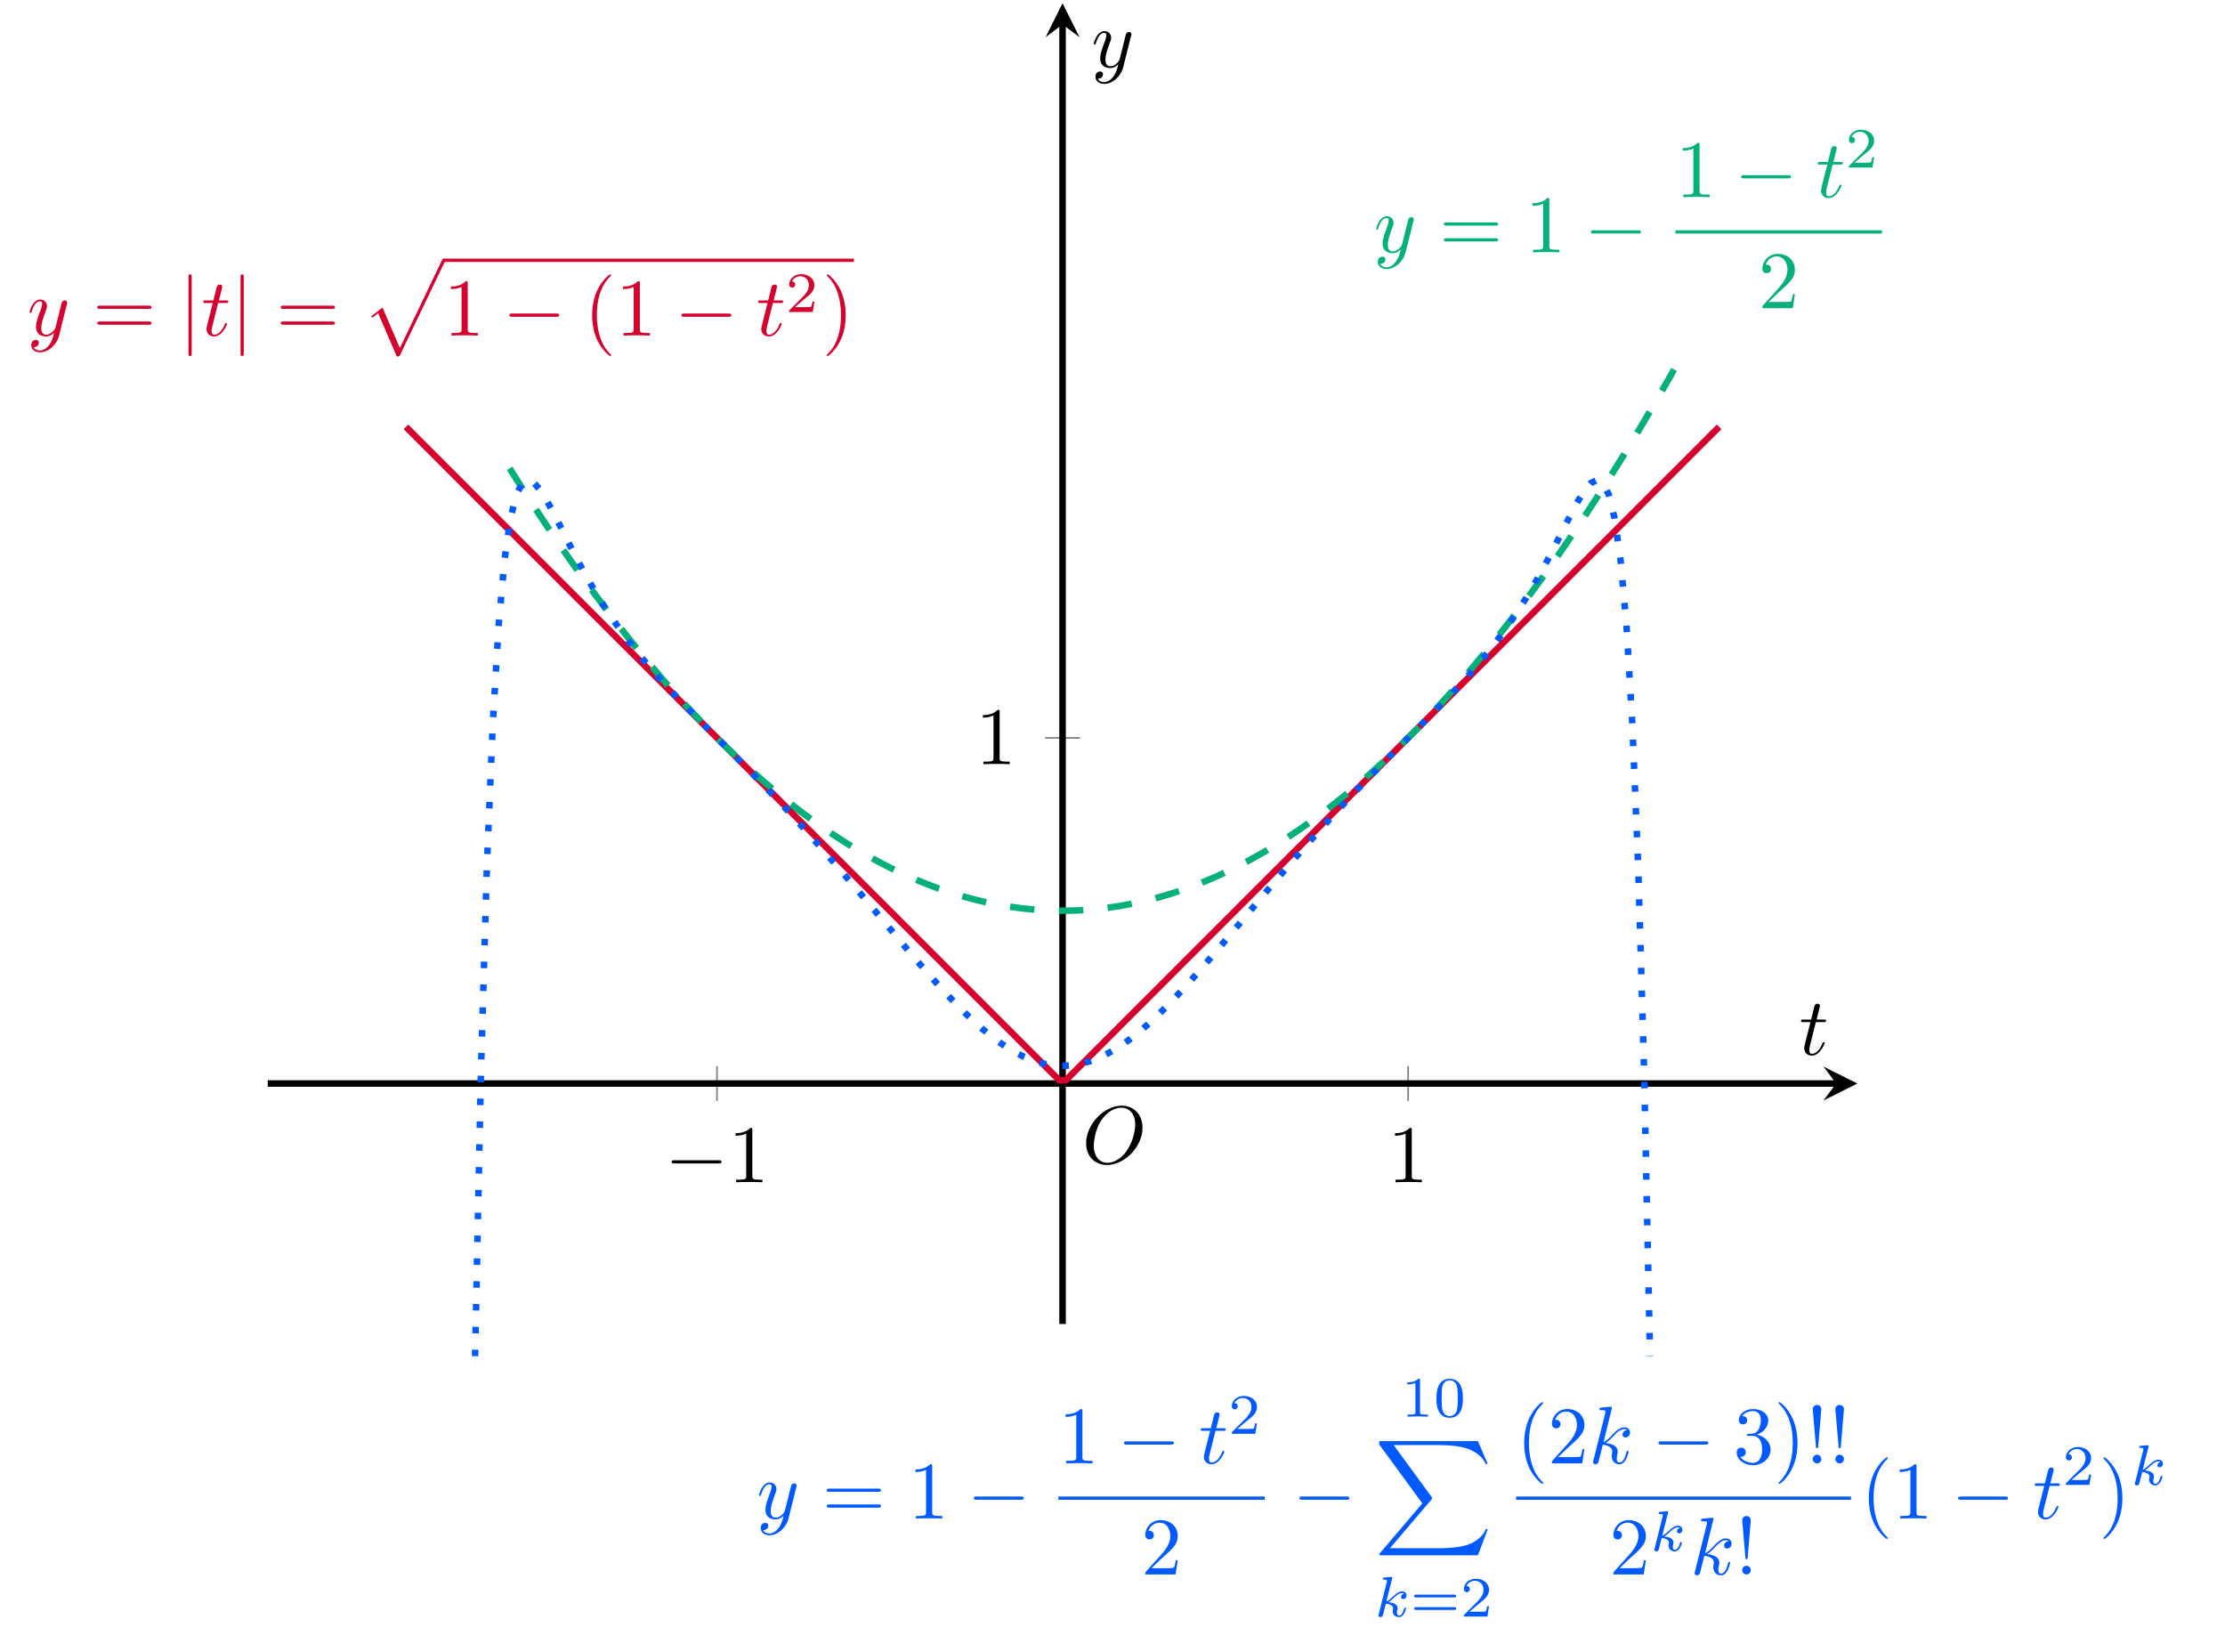 <?xml version="1.0" encoding="UTF-8"?>
<svg xmlns="http://www.w3.org/2000/svg" xmlns:xlink="http://www.w3.org/1999/xlink" width="271.922pt" height="201.865pt" viewBox="0 0 271.922 201.865" version="1.1">
<defs>
<g>
<symbol overflow="visible" id="glyph0-0">
<path style="stroke:none;" d=""/>
</symbol>
<symbol overflow="visible" id="glyph0-1">
<path style="stroke:none;" d="M 6.562 -2.297 C 6.734 -2.297 6.922 -2.297 6.922 -2.5 C 6.922 -2.688 6.734 -2.688 6.562 -2.688 L 1.172 -2.688 C 1 -2.688 0.828 -2.688 0.828 -2.5 C 0.828 -2.297 1 -2.297 1.172 -2.297 Z M 6.562 -2.297 "/>
</symbol>
<symbol overflow="visible" id="glyph0-2">
<path style="stroke:none;" d="M 1.578 -7.125 C 1.578 -7.297 1.578 -7.484 1.391 -7.484 C 1.188 -7.484 1.188 -7.297 1.188 -7.125 L 1.188 2.141 C 1.188 2.312 1.188 2.5 1.391 2.5 C 1.578 2.5 1.578 2.312 1.578 2.141 Z M 1.578 -7.125 "/>
</symbol>
<symbol overflow="visible" id="glyph1-0">
<path style="stroke:none;" d=""/>
</symbol>
<symbol overflow="visible" id="glyph1-1">
<path style="stroke:none;" d="M 2.938 -6.375 C 2.938 -6.625 2.938 -6.641 2.703 -6.641 C 2.078 -6 1.203 -6 0.891 -6 L 0.891 -5.688 C 1.094 -5.688 1.672 -5.688 2.188 -5.953 L 2.188 -0.781 C 2.188 -0.422 2.156 -0.312 1.266 -0.312 L 0.953 -0.312 L 0.953 0 C 1.297 -0.031 2.156 -0.031 2.562 -0.031 C 2.953 -0.031 3.828 -0.031 4.172 0 L 4.172 -0.312 L 3.859 -0.312 C 2.953 -0.312 2.938 -0.422 2.938 -0.781 Z M 2.938 -6.375 "/>
</symbol>
<symbol overflow="visible" id="glyph1-2">
<path style="stroke:none;" d="M 6.844 -3.266 C 7 -3.266 7.188 -3.266 7.188 -3.453 C 7.188 -3.656 7 -3.656 6.859 -3.656 L 0.891 -3.656 C 0.75 -3.656 0.562 -3.656 0.562 -3.453 C 0.562 -3.266 0.75 -3.266 0.891 -3.266 Z M 6.859 -1.328 C 7 -1.328 7.188 -1.328 7.188 -1.531 C 7.188 -1.719 7 -1.719 6.844 -1.719 L 0.891 -1.719 C 0.75 -1.719 0.562 -1.719 0.562 -1.531 C 0.562 -1.328 0.75 -1.328 0.891 -1.328 Z M 6.859 -1.328 "/>
</symbol>
<symbol overflow="visible" id="glyph1-3">
<path style="stroke:none;" d="M 3.297 2.391 C 3.297 2.359 3.297 2.344 3.125 2.172 C 1.891 0.922 1.562 -0.969 1.562 -2.5 C 1.562 -4.234 1.938 -5.969 3.172 -7.203 C 3.297 -7.328 3.297 -7.344 3.297 -7.375 C 3.297 -7.453 3.266 -7.484 3.203 -7.484 C 3.094 -7.484 2.203 -6.797 1.609 -5.531 C 1.109 -4.438 0.984 -3.328 0.984 -2.5 C 0.984 -1.719 1.094 -0.516 1.641 0.625 C 2.25 1.844 3.094 2.5 3.203 2.5 C 3.266 2.5 3.297 2.469 3.297 2.391 Z M 3.297 2.391 "/>
</symbol>
<symbol overflow="visible" id="glyph1-4">
<path style="stroke:none;" d="M 2.875 -2.5 C 2.875 -3.266 2.766 -4.469 2.219 -5.609 C 1.625 -6.828 0.766 -7.484 0.672 -7.484 C 0.609 -7.484 0.562 -7.438 0.562 -7.375 C 0.562 -7.344 0.562 -7.328 0.75 -7.141 C 1.734 -6.156 2.297 -4.578 2.297 -2.5 C 2.297 -0.781 1.938 0.969 0.703 2.219 C 0.562 2.344 0.562 2.359 0.562 2.391 C 0.562 2.453 0.609 2.5 0.672 2.5 C 0.766 2.5 1.672 1.812 2.25 0.547 C 2.766 -0.547 2.875 -1.656 2.875 -2.5 Z M 2.875 -2.5 "/>
</symbol>
<symbol overflow="visible" id="glyph1-5">
<path style="stroke:none;" d="M 1.266 -0.766 L 2.328 -1.797 C 3.875 -3.172 4.469 -3.703 4.469 -4.703 C 4.469 -5.844 3.578 -6.641 2.359 -6.641 C 1.234 -6.641 0.5 -5.719 0.5 -4.828 C 0.5 -4.281 1 -4.281 1.031 -4.281 C 1.203 -4.281 1.547 -4.391 1.547 -4.812 C 1.547 -5.062 1.359 -5.328 1.016 -5.328 C 0.938 -5.328 0.922 -5.328 0.891 -5.312 C 1.109 -5.969 1.656 -6.328 2.234 -6.328 C 3.141 -6.328 3.562 -5.516 3.562 -4.703 C 3.562 -3.906 3.078 -3.125 2.516 -2.5 L 0.609 -0.375 C 0.5 -0.266 0.5 -0.234 0.5 0 L 4.203 0 L 4.469 -1.734 L 4.234 -1.734 C 4.172 -1.438 4.109 -1 4 -0.844 C 3.938 -0.766 3.281 -0.766 3.062 -0.766 Z M 1.266 -0.766 "/>
</symbol>
<symbol overflow="visible" id="glyph1-6">
<path style="stroke:none;" d="M 2.891 -3.516 C 3.703 -3.781 4.281 -4.469 4.281 -5.266 C 4.281 -6.078 3.406 -6.641 2.453 -6.641 C 1.453 -6.641 0.688 -6.047 0.688 -5.281 C 0.688 -4.953 0.906 -4.766 1.203 -4.766 C 1.5 -4.766 1.703 -4.984 1.703 -5.281 C 1.703 -5.766 1.234 -5.766 1.094 -5.766 C 1.391 -6.266 2.047 -6.391 2.406 -6.391 C 2.828 -6.391 3.375 -6.172 3.375 -5.281 C 3.375 -5.156 3.344 -4.578 3.094 -4.141 C 2.797 -3.656 2.453 -3.625 2.203 -3.625 C 2.125 -3.609 1.891 -3.594 1.812 -3.594 C 1.734 -3.578 1.672 -3.562 1.672 -3.469 C 1.672 -3.359 1.734 -3.359 1.906 -3.359 L 2.344 -3.359 C 3.156 -3.359 3.531 -2.688 3.531 -1.703 C 3.531 -0.344 2.844 -0.062 2.406 -0.062 C 1.969 -0.062 1.219 -0.234 0.875 -0.812 C 1.219 -0.766 1.531 -0.984 1.531 -1.359 C 1.531 -1.719 1.266 -1.922 0.984 -1.922 C 0.734 -1.922 0.422 -1.781 0.422 -1.344 C 0.422 -0.438 1.344 0.219 2.438 0.219 C 3.656 0.219 4.562 -0.688 4.562 -1.703 C 4.562 -2.516 3.922 -3.297 2.891 -3.516 Z M 2.891 -3.516 "/>
</symbol>
<symbol overflow="visible" id="glyph1-7">
<path style="stroke:none;" d="M 1.531 -2.078 L 1.906 -6.625 C 1.906 -6.953 1.641 -7.141 1.391 -7.141 C 1.125 -7.141 0.859 -6.953 0.859 -6.625 L 1.25 -2.094 C 1.25 -1.938 1.266 -1.859 1.391 -1.859 C 1.484 -1.859 1.516 -1.906 1.531 -2.078 Z M 1.906 -0.531 C 1.906 -0.812 1.672 -1.062 1.391 -1.062 C 1.094 -1.062 0.859 -0.812 0.859 -0.531 C 0.859 -0.234 1.094 0 1.391 0 C 1.672 0 1.906 -0.234 1.906 -0.531 Z M 1.906 -0.531 "/>
</symbol>
<symbol overflow="visible" id="glyph2-0">
<path style="stroke:none;" d=""/>
</symbol>
<symbol overflow="visible" id="glyph2-1">
<path style="stroke:none;" d="M 7.375 -4.344 C 7.375 -5.953 6.312 -7.031 4.828 -7.031 C 2.688 -7.031 0.484 -4.766 0.484 -2.438 C 0.484 -0.781 1.609 0.219 3.047 0.219 C 5.156 0.219 7.375 -1.969 7.375 -4.344 Z M 3.094 -0.047 C 2.109 -0.047 1.422 -0.844 1.422 -2.156 C 1.422 -2.609 1.562 -4.062 2.328 -5.219 C 3.016 -6.266 3.984 -6.781 4.781 -6.781 C 5.594 -6.781 6.484 -6.219 6.484 -4.734 C 6.484 -4.016 6.219 -2.469 5.234 -1.234 C 4.75 -0.625 3.938 -0.047 3.094 -0.047 Z M 3.094 -0.047 "/>
</symbol>
<symbol overflow="visible" id="glyph2-2">
<path style="stroke:none;" d="M 4.844 -3.797 C 4.891 -3.938 4.891 -3.953 4.891 -4.031 C 4.891 -4.203 4.75 -4.297 4.594 -4.297 C 4.5 -4.297 4.344 -4.234 4.25 -4.094 C 4.234 -4.031 4.141 -3.734 4.109 -3.547 C 4.031 -3.297 3.969 -3.016 3.906 -2.75 L 3.453 -0.953 C 3.422 -0.812 2.984 -0.109 2.328 -0.109 C 1.828 -0.109 1.719 -0.547 1.719 -0.922 C 1.719 -1.375 1.891 -2 2.219 -2.875 C 2.375 -3.281 2.422 -3.391 2.422 -3.594 C 2.422 -4.031 2.109 -4.406 1.609 -4.406 C 0.656 -4.406 0.297 -2.953 0.297 -2.875 C 0.297 -2.766 0.391 -2.766 0.406 -2.766 C 0.516 -2.766 0.516 -2.797 0.562 -2.953 C 0.844 -3.891 1.234 -4.188 1.578 -4.188 C 1.656 -4.188 1.828 -4.188 1.828 -3.875 C 1.828 -3.625 1.719 -3.359 1.656 -3.172 C 1.25 -2.109 1.078 -1.547 1.078 -1.078 C 1.078 -0.188 1.703 0.109 2.297 0.109 C 2.688 0.109 3.016 -0.062 3.297 -0.344 C 3.172 0.172 3.047 0.672 2.656 1.203 C 2.391 1.531 2.016 1.828 1.562 1.828 C 1.422 1.828 0.969 1.797 0.797 1.406 C 0.953 1.406 1.094 1.406 1.219 1.281 C 1.328 1.203 1.422 1.062 1.422 0.875 C 1.422 0.562 1.156 0.531 1.062 0.531 C 0.828 0.531 0.5 0.688 0.5 1.172 C 0.5 1.672 0.938 2.047 1.562 2.047 C 2.578 2.047 3.609 1.141 3.891 0.016 Z M 4.844 -3.797 "/>
</symbol>
<symbol overflow="visible" id="glyph2-3">
<path style="stroke:none;" d="M 2.047 -3.984 L 2.984 -3.984 C 3.188 -3.984 3.297 -3.984 3.297 -4.188 C 3.297 -4.297 3.188 -4.297 3.016 -4.297 L 2.141 -4.297 C 2.5 -5.719 2.547 -5.906 2.547 -5.969 C 2.547 -6.141 2.422 -6.234 2.25 -6.234 C 2.219 -6.234 1.938 -6.234 1.859 -5.875 L 1.469 -4.297 L 0.531 -4.297 C 0.328 -4.297 0.234 -4.297 0.234 -4.109 C 0.234 -3.984 0.312 -3.984 0.516 -3.984 L 1.391 -3.984 C 0.672 -1.156 0.625 -0.984 0.625 -0.812 C 0.625 -0.266 1 0.109 1.547 0.109 C 2.562 0.109 3.125 -1.344 3.125 -1.422 C 3.125 -1.531 3.047 -1.531 3.016 -1.531 C 2.922 -1.531 2.906 -1.5 2.859 -1.391 C 2.438 -0.344 1.906 -0.109 1.562 -0.109 C 1.359 -0.109 1.25 -0.234 1.25 -0.562 C 1.25 -0.812 1.281 -0.875 1.312 -1.047 Z M 2.047 -3.984 "/>
</symbol>
<symbol overflow="visible" id="glyph2-4">
<path style="stroke:none;" d="M 2.859 -6.812 C 2.859 -6.812 2.859 -6.922 2.734 -6.922 C 2.5 -6.922 1.781 -6.844 1.516 -6.812 C 1.438 -6.812 1.328 -6.797 1.328 -6.625 C 1.328 -6.5 1.422 -6.5 1.562 -6.5 C 2.047 -6.5 2.062 -6.438 2.062 -6.328 L 2.031 -6.125 L 0.594 -0.391 C 0.547 -0.25 0.547 -0.234 0.547 -0.172 C 0.547 0.062 0.75 0.109 0.844 0.109 C 0.969 0.109 1.109 0.016 1.172 -0.094 C 1.219 -0.188 1.672 -2.031 1.734 -2.281 C 2.078 -2.25 2.891 -2.094 2.891 -1.438 C 2.891 -1.359 2.891 -1.328 2.859 -1.219 C 2.844 -1.109 2.828 -0.984 2.828 -0.875 C 2.828 -0.297 3.219 0.109 3.734 0.109 C 4.031 0.109 4.312 -0.047 4.531 -0.422 C 4.781 -0.859 4.891 -1.406 4.891 -1.422 C 4.891 -1.531 4.797 -1.531 4.766 -1.531 C 4.672 -1.531 4.656 -1.484 4.625 -1.344 C 4.422 -0.625 4.203 -0.109 3.766 -0.109 C 3.562 -0.109 3.438 -0.219 3.438 -0.578 C 3.438 -0.75 3.484 -0.984 3.516 -1.141 C 3.562 -1.312 3.562 -1.344 3.562 -1.453 C 3.562 -2.094 2.938 -2.375 2.078 -2.5 C 2.391 -2.672 2.719 -2.984 2.938 -3.234 C 3.422 -3.766 3.875 -4.188 4.359 -4.188 C 4.422 -4.188 4.438 -4.188 4.453 -4.172 C 4.578 -4.156 4.578 -4.156 4.672 -4.094 C 4.688 -4.094 4.688 -4.078 4.703 -4.062 C 4.234 -4.031 4.141 -3.641 4.141 -3.516 C 4.141 -3.359 4.25 -3.172 4.516 -3.172 C 4.781 -3.172 5.062 -3.391 5.062 -3.781 C 5.062 -4.078 4.828 -4.406 4.391 -4.406 C 4.109 -4.406 3.656 -4.328 2.938 -3.531 C 2.594 -3.156 2.203 -2.75 1.828 -2.609 Z M 2.859 -6.812 "/>
</symbol>
<symbol overflow="visible" id="glyph3-0">
<path style="stroke:none;" d=""/>
</symbol>
<symbol overflow="visible" id="glyph3-1">
<path style="stroke:none;" d="M 4.234 11.562 C 4.531 11.562 4.547 11.547 4.641 11.359 L 10.094 -0.016 C 10.172 -0.156 10.172 -0.172 10.172 -0.203 C 10.172 -0.312 10.094 -0.406 9.969 -0.406 C 9.844 -0.406 9.797 -0.312 9.75 -0.203 L 4.609 10.531 L 2.484 5.578 L 1.094 6.656 L 1.25 6.812 L 1.953 6.266 Z M 4.234 11.562 "/>
</symbol>
<symbol overflow="visible" id="glyph3-2">
<path style="stroke:none;" d="M 12.625 13.953 L 13.828 10.766 L 13.578 10.766 C 13.188 11.797 12.125 12.484 10.984 12.781 C 10.781 12.828 9.797 13.094 7.891 13.094 L 1.875 13.094 L 6.953 7.141 C 7.016 7.062 7.031 7.031 7.031 6.984 C 7.031 6.953 7.031 6.922 6.969 6.828 L 2.328 0.484 L 7.781 0.484 C 9.125 0.484 10.031 0.625 10.125 0.641 C 10.656 0.719 11.531 0.891 12.312 1.391 C 12.562 1.547 13.234 2 13.578 2.797 L 13.828 2.797 L 12.625 0 L 0.844 0 C 0.609 0 0.594 0.016 0.562 0.062 C 0.562 0.094 0.562 0.297 0.562 0.406 L 5.828 7.609 L 0.672 13.672 C 0.562 13.781 0.562 13.844 0.562 13.844 C 0.562 13.953 0.656 13.953 0.844 13.953 Z M 12.625 13.953 "/>
</symbol>
<symbol overflow="visible" id="glyph4-0">
<path style="stroke:none;" d=""/>
</symbol>
<symbol overflow="visible" id="glyph4-1">
<path style="stroke:none;" d="M 3.516 -1.266 L 3.281 -1.266 C 3.266 -1.109 3.188 -0.703 3.094 -0.641 C 3.047 -0.594 2.516 -0.594 2.406 -0.594 L 1.125 -0.594 C 1.859 -1.234 2.109 -1.438 2.516 -1.766 C 3.031 -2.172 3.516 -2.609 3.516 -3.266 C 3.516 -4.109 2.781 -4.625 1.891 -4.625 C 1.031 -4.625 0.438 -4.016 0.438 -3.375 C 0.438 -3.031 0.734 -2.984 0.812 -2.984 C 0.969 -2.984 1.172 -3.109 1.172 -3.359 C 1.172 -3.484 1.125 -3.734 0.766 -3.734 C 0.984 -4.219 1.453 -4.375 1.781 -4.375 C 2.484 -4.375 2.844 -3.828 2.844 -3.266 C 2.844 -2.656 2.406 -2.188 2.188 -1.938 L 0.516 -0.266 C 0.438 -0.203 0.438 -0.188 0.438 0 L 3.312 0 Z M 3.516 -1.266 "/>
</symbol>
<symbol overflow="visible" id="glyph4-2">
<path style="stroke:none;" d="M 2.328 -4.438 C 2.328 -4.625 2.328 -4.625 2.125 -4.625 C 1.672 -4.188 1.047 -4.188 0.766 -4.188 L 0.766 -3.938 C 0.922 -3.938 1.391 -3.938 1.766 -4.125 L 1.766 -0.578 C 1.766 -0.344 1.766 -0.25 1.078 -0.25 L 0.812 -0.25 L 0.812 0 C 0.938 0 1.797 -0.031 2.047 -0.031 C 2.266 -0.031 3.141 0 3.297 0 L 3.297 -0.25 L 3.031 -0.25 C 2.328 -0.25 2.328 -0.344 2.328 -0.578 Z M 2.328 -4.438 "/>
</symbol>
<symbol overflow="visible" id="glyph4-3">
<path style="stroke:none;" d="M 3.594 -2.219 C 3.594 -2.984 3.5 -3.547 3.188 -4.031 C 2.969 -4.344 2.531 -4.625 1.984 -4.625 C 0.359 -4.625 0.359 -2.719 0.359 -2.219 C 0.359 -1.719 0.359 0.141 1.984 0.141 C 3.594 0.141 3.594 -1.719 3.594 -2.219 Z M 1.984 -0.062 C 1.656 -0.062 1.234 -0.25 1.094 -0.812 C 1 -1.219 1 -1.797 1 -2.312 C 1 -2.828 1 -3.359 1.094 -3.734 C 1.25 -4.281 1.688 -4.438 1.984 -4.438 C 2.359 -4.438 2.719 -4.203 2.844 -3.797 C 2.953 -3.422 2.969 -2.922 2.969 -2.312 C 2.969 -1.797 2.969 -1.281 2.875 -0.844 C 2.734 -0.203 2.266 -0.062 1.984 -0.062 Z M 1.984 -0.062 "/>
</symbol>
<symbol overflow="visible" id="glyph4-4">
<path style="stroke:none;" d="M 5.359 -2.344 C 5.453 -2.344 5.609 -2.344 5.609 -2.516 C 5.609 -2.688 5.453 -2.688 5.359 -2.688 L 0.75 -2.688 C 0.656 -2.688 0.484 -2.688 0.484 -2.516 C 0.484 -2.344 0.641 -2.344 0.75 -2.344 Z M 5.359 -0.812 C 5.453 -0.812 5.609 -0.812 5.609 -0.969 C 5.609 -1.156 5.453 -1.156 5.359 -1.156 L 0.75 -1.156 C 0.641 -1.156 0.484 -1.156 0.484 -0.969 C 0.484 -0.812 0.656 -0.812 0.75 -0.812 Z M 5.359 -0.812 "/>
</symbol>
<symbol overflow="visible" id="glyph5-0">
<path style="stroke:none;" d=""/>
</symbol>
<symbol overflow="visible" id="glyph5-1">
<path style="stroke:none;" d="M 2.188 -4.625 C 2.188 -4.641 2.203 -4.734 2.203 -4.734 C 2.203 -4.781 2.188 -4.844 2.094 -4.844 C 1.953 -4.844 1.375 -4.781 1.203 -4.766 C 1.156 -4.766 1.047 -4.75 1.047 -4.609 C 1.047 -4.516 1.156 -4.516 1.234 -4.516 C 1.562 -4.516 1.562 -4.453 1.562 -4.406 C 1.562 -4.359 1.547 -4.312 1.547 -4.25 L 0.562 -0.312 C 0.516 -0.188 0.516 -0.172 0.516 -0.156 C 0.516 -0.047 0.609 0.062 0.766 0.062 C 0.953 0.062 1.031 -0.062 1.078 -0.219 C 1.094 -0.25 1.391 -1.484 1.422 -1.578 C 1.922 -1.531 2.312 -1.359 2.312 -1 C 2.312 -0.969 2.312 -0.938 2.297 -0.859 C 2.266 -0.766 2.266 -0.719 2.266 -0.641 C 2.266 -0.156 2.672 0.062 3.016 0.062 C 3.688 0.062 3.891 -0.984 3.891 -1 C 3.891 -1.094 3.812 -1.094 3.781 -1.094 C 3.688 -1.094 3.672 -1.047 3.641 -0.922 C 3.562 -0.625 3.375 -0.125 3.031 -0.125 C 2.844 -0.125 2.781 -0.297 2.781 -0.484 C 2.781 -0.609 2.781 -0.625 2.828 -0.797 C 2.844 -0.828 2.859 -0.938 2.859 -1.016 C 2.859 -1.641 2.031 -1.734 1.734 -1.75 C 1.938 -1.875 2.188 -2.109 2.312 -2.219 C 2.672 -2.547 3.016 -2.875 3.406 -2.875 C 3.484 -2.875 3.578 -2.859 3.641 -2.781 C 3.344 -2.734 3.281 -2.5 3.281 -2.391 C 3.281 -2.25 3.391 -2.141 3.547 -2.141 C 3.75 -2.141 3.953 -2.297 3.953 -2.578 C 3.953 -2.812 3.781 -3.078 3.422 -3.078 C 3.016 -3.078 2.656 -2.781 2.297 -2.453 C 2 -2.188 1.781 -1.969 1.484 -1.844 Z M 2.188 -4.625 "/>
</symbol>
</g>
</defs>
<g id="surface1">
<path style="fill:none;stroke-width:0.199;stroke-linecap:butt;stroke-linejoin:miter;stroke:rgb(50%,50%,50%);stroke-opacity:1;stroke-miterlimit:10;" d="M 54.903 0.83 L 54.903 5.084 M 139.368 0.83 L 139.368 5.084 " transform="matrix(1,0,0,-1,32.722,135.361)"/>
<path style="fill:none;stroke-width:0.199;stroke-linecap:butt;stroke-linejoin:miter;stroke:rgb(50%,50%,50%);stroke-opacity:1;stroke-miterlimit:10;" d="M 95.008 45.189 L 99.262 45.189 " transform="matrix(1,0,0,-1,32.722,135.361)"/>
<path style="fill:none;stroke-width:0.797;stroke-linecap:butt;stroke-linejoin:miter;stroke:rgb(0%,0%,0%);stroke-opacity:1;stroke-miterlimit:10;" d="M 0.001 2.955 L 191.68 2.955 " transform="matrix(1,0,0,-1,32.722,135.361)"/>
<path style=" stroke:none;fill-rule:nonzero;fill:rgb(0%,0%,0%);fill-opacity:1;" d="M 226.992 132.406 L 222.848 130.332 L 224.402 132.406 L 222.848 134.477 "/>
<path style="fill:none;stroke-width:0.797;stroke-linecap:butt;stroke-linejoin:miter;stroke:rgb(0%,0%,0%);stroke-opacity:1;stroke-miterlimit:10;" d="M 97.133 -26.428 L 97.133 132.373 " transform="matrix(1,0,0,-1,32.722,135.361)"/>
<path style=" stroke:none;fill-rule:nonzero;fill:rgb(0%,0%,0%);fill-opacity:1;" d="M 129.855 0.398 L 127.785 4.543 L 129.855 2.988 L 131.93 4.543 "/>
<g style="fill:rgb(0%,0%,0%);fill-opacity:1;">
  <use xlink:href="#glyph0-1" x="81.259" y="144.471"/>
</g>
<g style="fill:rgb(0%,0%,0%);fill-opacity:1;">
  <use xlink:href="#glyph1-1" x="89.007" y="144.471"/>
</g>
<g style="fill:rgb(0%,0%,0%);fill-opacity:1;">
  <use xlink:href="#glyph1-1" x="169.597" y="144.471"/>
</g>
<g style="fill:rgb(0%,0%,0%);fill-opacity:1;">
  <use xlink:href="#glyph1-1" x="119.229" y="93.383"/>
</g>
<path style="fill:none;stroke-width:0.797;stroke-linecap:butt;stroke-linejoin:miter;stroke:rgb(83.53%,0%,17.647%);stroke-opacity:1;stroke-miterlimit:10;" d="M 16.891 83.197 L 17.7 82.392 L 18.505 81.584 L 19.313 80.779 L 20.118 79.97 L 20.926 79.166 L 21.731 78.357 L 22.54 77.552 L 23.344 76.748 L 24.149 75.939 L 24.958 75.134 L 25.762 74.326 L 26.571 73.521 L 27.376 72.713 L 28.184 71.908 L 28.989 71.099 L 29.798 70.295 L 30.602 69.486 L 31.407 68.681 L 32.215 67.877 L 33.02 67.068 L 33.829 66.263 L 34.633 65.455 L 35.442 64.65 L 36.247 63.841 L 37.055 63.037 L 37.86 62.228 L 38.669 61.423 L 39.473 60.619 L 40.278 59.81 L 41.087 59.006 L 41.891 58.197 L 42.7 57.392 L 43.505 56.584 L 44.313 55.779 L 45.118 54.97 L 45.926 54.166 L 46.731 53.357 L 47.536 52.552 L 48.344 51.748 L 49.149 50.939 L 49.958 50.134 L 50.762 49.326 L 51.571 48.521 L 52.376 47.713 L 53.184 46.908 L 53.989 46.099 L 54.798 45.295 L 55.602 44.49 L 56.407 43.681 L 57.215 42.877 L 58.02 42.068 L 58.829 41.263 L 59.633 40.455 L 60.442 39.65 L 61.247 38.841 L 62.055 38.037 L 62.86 37.228 L 63.665 36.423 L 64.473 35.619 L 65.278 34.81 L 66.087 34.006 L 66.891 33.197 L 67.7 32.392 L 68.505 31.584 L 69.313 30.779 L 70.118 29.97 L 70.926 29.166 L 71.731 28.361 L 72.536 27.552 L 73.344 26.748 L 74.149 25.939 L 74.958 25.134 L 75.762 24.326 L 76.571 23.521 L 77.376 22.713 L 78.184 21.908 L 78.989 21.099 L 79.794 20.295 L 80.602 19.49 L 81.407 18.681 L 82.216 17.877 L 83.02 17.068 L 83.829 16.263 L 84.633 15.455 L 85.442 14.65 L 86.247 13.841 L 87.055 13.037 L 87.86 12.232 L 88.665 11.424 L 89.473 10.619 L 90.278 9.81 L 91.087 9.006 L 91.891 8.197 L 92.7 7.392 L 93.505 6.584 L 94.313 5.779 L 95.118 4.974 L 95.923 4.166 L 96.731 3.361 L 97.536 3.361 L 98.344 4.166 L 99.149 4.974 L 99.958 5.779 L 103.989 9.81 L 104.794 10.619 L 105.602 11.424 L 106.407 12.232 L 107.216 13.037 L 111.247 17.068 L 112.051 17.877 L 112.86 18.681 L 113.665 19.49 L 114.473 20.295 L 118.505 24.326 L 119.309 25.134 L 120.118 25.939 L 120.923 26.748 L 121.731 27.552 L 122.536 28.361 L 123.344 29.166 L 127.376 33.197 L 128.18 34.006 L 128.989 34.81 L 129.794 35.619 L 130.602 36.423 L 134.633 40.455 L 135.438 41.263 L 136.247 42.068 L 137.051 42.877 L 137.86 43.681 L 138.665 44.49 L 139.473 45.295 L 143.505 49.326 L 144.309 50.134 L 145.118 50.939 L 145.923 51.748 L 146.731 52.552 L 150.762 56.584 L 151.567 57.392 L 152.376 58.197 L 153.18 59.006 L 153.989 59.81 L 154.794 60.619 L 155.602 61.423 L 159.633 65.455 L 160.438 66.263 L 161.247 67.068 L 162.051 67.877 L 162.86 68.681 L 166.891 72.713 L 167.696 73.521 L 168.505 74.326 L 169.309 75.134 L 170.118 75.939 L 170.923 76.748 L 171.731 77.552 L 175.762 81.584 L 176.567 82.392 L 177.376 83.197 " transform="matrix(1,0,0,-1,32.722,135.361)"/>
<path style="fill:none;stroke-width:0.797;stroke-linecap:butt;stroke-linejoin:miter;stroke:rgb(1.175%,68.625%,47.841%);stroke-opacity:1;stroke-dasharray:2.989,2.989;stroke-miterlimit:10;" d="M 29.563 78.131 L 30.278 76.99 L 30.993 75.865 L 31.708 74.752 L 32.423 73.65 L 33.137 72.56 L 33.852 71.482 L 34.567 70.416 L 35.286 69.361 L 36.001 68.322 L 36.715 67.291 L 37.43 66.275 L 38.145 65.271 L 38.86 64.279 L 39.575 63.295 L 40.29 62.326 L 41.005 61.373 L 41.719 60.427 L 42.434 59.494 L 43.153 58.576 L 43.868 57.666 L 44.583 56.771 L 45.298 55.884 L 46.012 55.013 L 46.727 54.154 L 47.442 53.306 L 48.157 52.47 L 48.872 51.646 L 49.587 50.838 L 50.301 50.037 L 51.016 49.252 L 51.735 48.474 L 52.45 47.713 L 53.165 46.963 L 53.88 46.224 L 54.594 45.498 L 55.309 44.783 L 56.024 44.08 L 56.739 43.392 L 57.454 42.713 L 58.169 42.048 L 58.883 41.392 L 59.602 40.752 L 60.317 40.123 L 61.032 39.506 L 61.747 38.9 L 62.462 38.306 L 63.176 37.724 L 63.891 37.154 L 64.606 36.599 L 65.321 36.052 L 66.036 35.521 L 66.751 35.002 L 67.469 34.494 L 68.184 33.998 L 68.899 33.513 L 69.614 33.041 L 70.329 32.58 L 71.044 32.131 L 71.758 31.697 L 72.473 31.271 L 73.188 30.861 L 73.903 30.463 L 74.618 30.072 L 75.333 29.697 L 76.051 29.334 L 76.766 28.986 L 77.481 28.646 L 78.196 28.318 L 78.911 28.006 L 79.626 27.701 L 80.341 27.412 L 81.055 27.134 L 81.77 26.865 L 82.485 26.611 L 83.2 26.369 L 83.919 26.142 L 84.633 25.924 L 85.348 25.716 L 86.063 25.525 L 86.778 25.341 L 87.493 25.174 L 88.208 25.017 L 88.923 24.869 L 89.637 24.736 L 90.352 24.615 L 91.067 24.509 L 91.786 24.412 L 92.501 24.326 L 93.216 24.256 L 93.93 24.193 L 94.645 24.146 L 95.36 24.111 L 96.075 24.088 L 96.79 24.072 L 97.505 24.076 L 98.219 24.088 L 98.934 24.111 L 99.649 24.146 L 100.368 24.197 L 101.083 24.256 L 101.798 24.33 L 102.512 24.416 L 103.227 24.513 L 103.942 24.623 L 104.657 24.744 L 105.372 24.877 L 106.087 25.021 L 106.801 25.177 L 107.516 25.349 L 108.235 25.529 L 108.95 25.724 L 109.665 25.931 L 110.38 26.15 L 111.094 26.381 L 111.809 26.623 L 112.524 26.877 L 113.239 27.142 L 113.954 27.424 L 114.669 27.713 L 115.383 28.017 L 116.102 28.33 L 116.817 28.658 L 117.532 28.998 L 118.247 29.349 L 118.962 29.713 L 119.676 30.088 L 120.391 30.478 L 121.106 30.877 L 121.821 31.287 L 122.536 31.713 L 123.251 32.15 L 123.966 32.595 L 124.684 33.056 L 125.399 33.529 L 126.114 34.013 L 126.829 34.513 L 127.544 35.021 L 128.258 35.541 L 128.973 36.076 L 129.688 36.619 L 130.403 37.177 L 131.118 37.748 L 131.833 38.33 L 132.551 38.923 L 133.266 39.529 L 133.981 40.146 L 134.696 40.775 L 135.411 41.42 L 136.126 42.072 L 136.84 42.74 L 137.555 43.416 L 138.27 44.107 L 138.985 44.81 L 139.7 45.525 L 140.415 46.252 L 141.133 46.99 L 141.848 47.744 L 142.563 48.506 L 143.278 49.279 L 143.993 50.068 L 144.708 50.869 L 145.423 51.681 L 146.137 52.502 L 146.852 53.338 L 147.567 54.189 L 148.282 55.048 L 149.001 55.92 L 149.715 56.802 L 150.43 57.701 L 151.145 58.611 L 151.86 59.529 L 152.575 60.463 L 153.29 61.408 L 154.005 62.365 L 154.719 63.334 L 155.434 64.314 L 156.149 65.31 L 156.868 66.314 L 157.583 67.33 L 158.298 68.361 L 159.012 69.404 L 159.727 70.459 L 160.442 71.521 L 161.157 72.599 L 161.872 73.693 L 162.587 74.795 L 163.301 75.908 L 164.016 77.037 L 164.731 78.174 L 165.45 79.326 L 166.165 80.486 L 166.88 81.662 L 167.594 82.849 L 168.309 84.049 L 169.024 85.259 L 169.739 86.482 L 170.454 87.72 L 171.169 88.966 L 171.883 90.228 " transform="matrix(1,0,0,-1,32.722,135.361)"/>
<path style="fill:none;stroke-width:0.797;stroke-linecap:butt;stroke-linejoin:miter;stroke:rgb(0%,35.294%,100%);stroke-opacity:1;stroke-dasharray:0.797,1.993;stroke-miterlimit:10;" d="M 25.34 -30.366 L 26.059 4.545 L 26.782 29.509 L 27.505 47.037 L 28.227 59.052 L 28.946 67.017 L 29.669 72.037 L 30.391 74.939 L 31.11 76.338 L 31.833 76.693 L 32.555 76.334 L 33.278 75.502 L 33.997 74.373 L 34.719 73.068 L 35.442 71.67 L 36.161 70.232 L 36.883 68.802 L 37.606 67.4 L 38.329 66.041 L 39.048 64.728 L 39.77 63.474 L 40.493 62.271 L 41.212 61.123 L 41.934 60.025 L 42.657 58.978 L 43.38 57.97 L 44.098 57.006 L 44.821 56.076 L 45.544 55.177 L 46.266 54.31 L 46.985 53.466 L 47.708 52.65 L 48.43 51.849 L 49.149 51.068 L 49.872 50.302 L 50.594 49.548 L 51.317 48.802 L 52.036 48.068 L 52.758 47.338 L 53.481 46.611 L 54.2 45.888 L 54.923 45.166 L 55.645 44.447 L 56.368 43.724 L 57.087 42.998 L 58.532 41.537 L 59.251 40.798 L 59.973 40.056 L 60.696 39.306 L 61.419 38.552 L 62.137 37.791 L 62.86 37.021 L 63.583 36.244 L 64.301 35.459 L 65.024 34.67 L 65.747 33.869 L 66.469 33.064 L 67.188 32.252 L 67.911 31.431 L 68.633 30.607 L 69.352 29.775 L 70.075 28.935 L 70.798 28.091 L 71.52 27.244 L 72.239 26.392 L 74.407 23.814 L 75.126 22.951 L 76.571 21.232 L 77.29 20.373 L 78.012 19.517 L 78.735 18.67 L 79.458 17.83 L 80.176 16.994 L 80.899 16.174 L 81.622 15.361 L 82.341 14.564 L 83.063 13.787 L 83.786 13.025 L 84.508 12.287 L 85.227 11.568 L 85.95 10.881 L 86.673 10.216 L 87.391 9.584 L 88.114 8.986 L 88.837 8.424 L 89.559 7.896 L 90.278 7.412 L 91.001 6.966 L 91.723 6.568 L 92.442 6.213 L 93.165 5.904 L 93.887 5.646 L 94.61 5.439 L 95.329 5.283 L 96.051 5.177 L 96.774 5.127 L 97.493 5.127 L 98.216 5.177 L 98.938 5.283 L 99.661 5.439 L 100.38 5.646 L 101.102 5.904 L 101.825 6.213 L 102.548 6.568 L 103.266 6.966 L 103.989 7.412 L 104.712 7.896 L 105.43 8.424 L 106.153 8.986 L 106.876 9.584 L 107.598 10.216 L 108.317 10.881 L 109.04 11.568 L 109.762 12.287 L 110.481 13.025 L 111.204 13.787 L 111.926 14.564 L 112.649 15.361 L 113.368 16.174 L 114.091 16.994 L 114.813 17.83 L 115.532 18.67 L 116.255 19.517 L 116.977 20.373 L 117.7 21.232 L 118.419 22.091 L 119.141 22.951 L 119.864 23.814 L 120.583 24.674 L 122.028 26.392 L 122.751 27.244 L 123.469 28.091 L 124.192 28.935 L 124.915 29.775 L 125.633 30.607 L 126.356 31.431 L 127.079 32.252 L 127.801 33.064 L 128.52 33.869 L 129.243 34.67 L 129.965 35.459 L 130.688 36.244 L 131.407 37.021 L 132.13 37.791 L 132.852 38.552 L 133.571 39.306 L 134.294 40.056 L 135.016 40.798 L 135.739 41.537 L 136.458 42.267 L 137.18 42.998 L 137.903 43.724 L 138.622 44.447 L 139.344 45.166 L 140.79 46.611 L 141.508 47.338 L 142.231 48.068 L 142.954 48.802 L 143.673 49.548 L 144.395 50.302 L 145.118 51.068 L 145.84 51.849 L 146.559 52.65 L 147.282 53.466 L 148.005 54.31 L 148.723 55.177 L 149.446 56.076 L 150.169 57.006 L 150.891 57.97 L 151.61 58.978 L 152.333 60.025 L 153.055 61.123 L 153.778 62.271 L 154.497 63.474 L 155.219 64.728 L 155.942 66.041 L 156.661 67.4 L 157.383 68.802 L 158.106 70.232 L 158.829 71.67 L 159.548 73.068 L 160.27 74.373 L 160.993 75.502 L 161.712 76.334 L 162.434 76.693 L 163.157 76.338 L 163.88 74.939 L 164.598 72.037 L 165.321 67.017 L 166.044 59.052 L 166.762 47.037 L 167.485 29.509 L 168.208 4.545 L 168.93 -30.366 " transform="matrix(1,0,0,-1,32.722,135.361)"/>
<g style="fill:rgb(0%,0%,0%);fill-opacity:1;">
  <use xlink:href="#glyph2-1" x="132.253" y="142.143"/>
</g>
<g style="fill:rgb(83.53%,0%,17.647%);fill-opacity:1;">
  <use xlink:href="#glyph2-2" x="3.321" y="41.007"/>
</g>
<g style="fill:rgb(83.53%,0%,17.647%);fill-opacity:1;">
  <use xlink:href="#glyph1-2" x="11.33" y="41.007"/>
</g>
<g style="fill:rgb(83.53%,0%,17.647%);fill-opacity:1;">
  <use xlink:href="#glyph0-2" x="21.846" y="41.007"/>
</g>
<g style="fill:rgb(83.53%,0%,17.647%);fill-opacity:1;">
  <use xlink:href="#glyph2-3" x="24.613" y="41.007"/>
</g>
<g style="fill:rgb(83.53%,0%,17.647%);fill-opacity:1;">
  <use xlink:href="#glyph0-2" x="28.211" y="41.007"/>
</g>
<g style="fill:rgb(83.53%,0%,17.647%);fill-opacity:1;">
  <use xlink:href="#glyph1-2" x="33.746" y="41.007"/>
</g>
<g style="fill:rgb(83.53%,0%,17.647%);fill-opacity:1;">
  <use xlink:href="#glyph3-1" x="44.262" y="32.002"/>
</g>
<path style="fill:none;stroke-width:0.398;stroke-linecap:butt;stroke-linejoin:miter;stroke:rgb(83.53%,0%,17.647%);stroke-opacity:1;stroke-miterlimit:10;" d="M -0.001 -0.002 L 50.131 -0.002 " transform="matrix(1,0,0,-1,54.224,31.803)"/>
<g style="fill:rgb(83.53%,0%,17.647%);fill-opacity:1;">
  <use xlink:href="#glyph1-1" x="54.224" y="41.007"/>
</g>
<g style="fill:rgb(83.53%,0%,17.647%);fill-opacity:1;">
  <use xlink:href="#glyph0-1" x="61.42" y="41.007"/>
</g>
<g style="fill:rgb(83.53%,0%,17.647%);fill-opacity:1;">
  <use xlink:href="#glyph1-3" x="71.382" y="41.007"/>
  <use xlink:href="#glyph1-1" x="75.256" y="41.007"/>
</g>
<g style="fill:rgb(83.53%,0%,17.647%);fill-opacity:1;">
  <use xlink:href="#glyph0-1" x="82.452" y="41.007"/>
</g>
<g style="fill:rgb(83.53%,0%,17.647%);fill-opacity:1;">
  <use xlink:href="#glyph2-3" x="92.414" y="41.007"/>
</g>
<g style="fill:rgb(83.53%,0%,17.647%);fill-opacity:1;">
  <use xlink:href="#glyph4-1" x="96.012" y="38.129"/>
</g>
<g style="fill:rgb(83.53%,0%,17.647%);fill-opacity:1;">
  <use xlink:href="#glyph1-4" x="100.481" y="41.007"/>
</g>
<g style="fill:rgb(1.175%,68.625%,47.841%);fill-opacity:1;">
  <use xlink:href="#glyph2-2" x="167.889" y="30.832"/>
</g>
<g style="fill:rgb(1.175%,68.625%,47.841%);fill-opacity:1;">
  <use xlink:href="#glyph1-2" x="175.899" y="30.832"/>
</g>
<g style="fill:rgb(1.175%,68.625%,47.841%);fill-opacity:1;">
  <use xlink:href="#glyph1-1" x="186.408" y="30.832"/>
</g>
<g style="fill:rgb(1.175%,68.625%,47.841%);fill-opacity:1;">
  <use xlink:href="#glyph0-1" x="193.61" y="30.832"/>
</g>
<g style="fill:rgb(1.175%,68.625%,47.841%);fill-opacity:1;">
  <use xlink:href="#glyph1-1" x="204.768" y="24.092"/>
</g>
<g style="fill:rgb(1.175%,68.625%,47.841%);fill-opacity:1;">
  <use xlink:href="#glyph0-1" x="211.963" y="24.092"/>
</g>
<g style="fill:rgb(1.175%,68.625%,47.841%);fill-opacity:1;">
  <use xlink:href="#glyph2-3" x="221.926" y="24.092"/>
</g>
<g style="fill:rgb(1.175%,68.625%,47.841%);fill-opacity:1;">
  <use xlink:href="#glyph4-1" x="225.523" y="20.477"/>
</g>
<path style="fill:none;stroke-width:0.398;stroke-linecap:butt;stroke-linejoin:miter;stroke:rgb(1.175%,68.625%,47.841%);stroke-opacity:1;stroke-miterlimit:10;" d="M 0.002 0.001 L 25.224 0.001 " transform="matrix(1,0,0,-1,204.768,28.341)"/>
<g style="fill:rgb(1.175%,68.625%,47.841%);fill-opacity:1;">
  <use xlink:href="#glyph1-5" x="214.89" y="37.666"/>
</g>
<g style="fill:rgb(0%,35.294%,100%);fill-opacity:1;">
  <use xlink:href="#glyph2-2" x="92.468" y="185.565"/>
</g>
<g style="fill:rgb(0%,35.294%,100%);fill-opacity:1;">
  <use xlink:href="#glyph1-2" x="100.477" y="185.565"/>
</g>
<g style="fill:rgb(0%,35.294%,100%);fill-opacity:1;">
  <use xlink:href="#glyph1-1" x="110.986" y="185.565"/>
</g>
<g style="fill:rgb(0%,35.294%,100%);fill-opacity:1;">
  <use xlink:href="#glyph0-1" x="118.188" y="185.565"/>
</g>
<g style="fill:rgb(0%,35.294%,100%);fill-opacity:1;">
  <use xlink:href="#glyph1-1" x="129.346" y="178.826"/>
</g>
<g style="fill:rgb(0%,35.294%,100%);fill-opacity:1;">
  <use xlink:href="#glyph0-1" x="136.541" y="178.826"/>
</g>
<g style="fill:rgb(0%,35.294%,100%);fill-opacity:1;">
  <use xlink:href="#glyph2-3" x="146.504" y="178.826"/>
</g>
<g style="fill:rgb(0%,35.294%,100%);fill-opacity:1;">
  <use xlink:href="#glyph4-1" x="150.102" y="175.21"/>
</g>
<path style="fill:none;stroke-width:0.398;stroke-linecap:butt;stroke-linejoin:miter;stroke:rgb(0%,35.294%,100%);stroke-opacity:1;stroke-miterlimit:10;" d="M 0.002 0.001 L 25.224 0.001 " transform="matrix(1,0,0,-1,129.346,183.075)"/>
<g style="fill:rgb(0%,35.294%,100%);fill-opacity:1;">
  <use xlink:href="#glyph1-5" x="139.468" y="192.399"/>
</g>
<g style="fill:rgb(0%,35.294%,100%);fill-opacity:1;">
  <use xlink:href="#glyph0-1" x="157.98" y="185.565"/>
</g>
<g style="fill:rgb(0%,35.294%,100%);fill-opacity:1;">
  <use xlink:href="#glyph4-2" x="171.217" y="173.112"/>
  <use xlink:href="#glyph4-3" x="175.188" y="173.112"/>
</g>
<g style="fill:rgb(0%,35.294%,100%);fill-opacity:1;">
  <use xlink:href="#glyph3-2" x="167.993" y="176.101"/>
</g>
<g style="fill:rgb(0%,35.294%,100%);fill-opacity:1;">
  <use xlink:href="#glyph5-1" x="167.943" y="197.548"/>
</g>
<g style="fill:rgb(0%,35.294%,100%);fill-opacity:1;">
  <use xlink:href="#glyph4-4" x="172.347" y="197.548"/>
  <use xlink:href="#glyph4-1" x="178.463" y="197.548"/>
</g>
<g style="fill:rgb(0%,35.294%,100%);fill-opacity:1;">
  <use xlink:href="#glyph1-3" x="185.29" y="178.826"/>
  <use xlink:href="#glyph1-5" x="189.164" y="178.826"/>
</g>
<g style="fill:rgb(0%,35.294%,100%);fill-opacity:1;">
  <use xlink:href="#glyph2-4" x="194.146" y="178.826"/>
</g>
<g style="fill:rgb(0%,35.294%,100%);fill-opacity:1;">
  <use xlink:href="#glyph0-1" x="201.86" y="178.826"/>
</g>
<g style="fill:rgb(0%,35.294%,100%);fill-opacity:1;">
  <use xlink:href="#glyph1-6" x="211.822" y="178.826"/>
  <use xlink:href="#glyph1-4" x="216.803" y="178.826"/>
  <use xlink:href="#glyph1-7" x="220.678" y="178.826"/>
  <use xlink:href="#glyph1-7" x="223.445" y="178.826"/>
</g>
<path style="fill:none;stroke-width:0.398;stroke-linecap:butt;stroke-linejoin:miter;stroke:rgb(0%,35.294%,100%);stroke-opacity:1;stroke-miterlimit:10;" d="M -0.001 0.001 L 40.925 0.001 " transform="matrix(1,0,0,-1,185.29,183.075)"/>
<g style="fill:rgb(0%,35.294%,100%);fill-opacity:1;">
  <use xlink:href="#glyph1-5" x="196.676" y="192.399"/>
</g>
<g style="fill:rgb(0%,35.294%,100%);fill-opacity:1;">
  <use xlink:href="#glyph5-1" x="201.657" y="189.521"/>
</g>
<g style="fill:rgb(0%,35.294%,100%);fill-opacity:1;">
  <use xlink:href="#glyph2-4" x="206.559" y="192.399"/>
</g>
<g style="fill:rgb(0%,35.294%,100%);fill-opacity:1;">
  <use xlink:href="#glyph1-7" x="212.059" y="192.399"/>
</g>
<g style="fill:rgb(0%,35.294%,100%);fill-opacity:1;">
  <use xlink:href="#glyph1-3" x="227.408" y="185.565"/>
  <use xlink:href="#glyph1-1" x="231.282" y="185.565"/>
</g>
<g style="fill:rgb(0%,35.294%,100%);fill-opacity:1;">
  <use xlink:href="#glyph0-1" x="238.478" y="185.565"/>
</g>
<g style="fill:rgb(0%,35.294%,100%);fill-opacity:1;">
  <use xlink:href="#glyph2-3" x="248.44" y="185.565"/>
</g>
<g style="fill:rgb(0%,35.294%,100%);fill-opacity:1;">
  <use xlink:href="#glyph4-1" x="252.038" y="181.452"/>
</g>
<g style="fill:rgb(0%,35.294%,100%);fill-opacity:1;">
  <use xlink:href="#glyph1-4" x="256.507" y="185.565"/>
</g>
<g style="fill:rgb(0%,35.294%,100%);fill-opacity:1;">
  <use xlink:href="#glyph5-1" x="260.382" y="181.452"/>
</g>
<g style="fill:rgb(0%,0%,0%);fill-opacity:1;">
  <use xlink:href="#glyph2-3" x="219.872" y="128.885"/>
</g>
<g style="fill:rgb(0%,0%,0%);fill-opacity:1;">
  <use xlink:href="#glyph2-2" x="133.376" y="8.207"/>
</g>
</g>
</svg>

